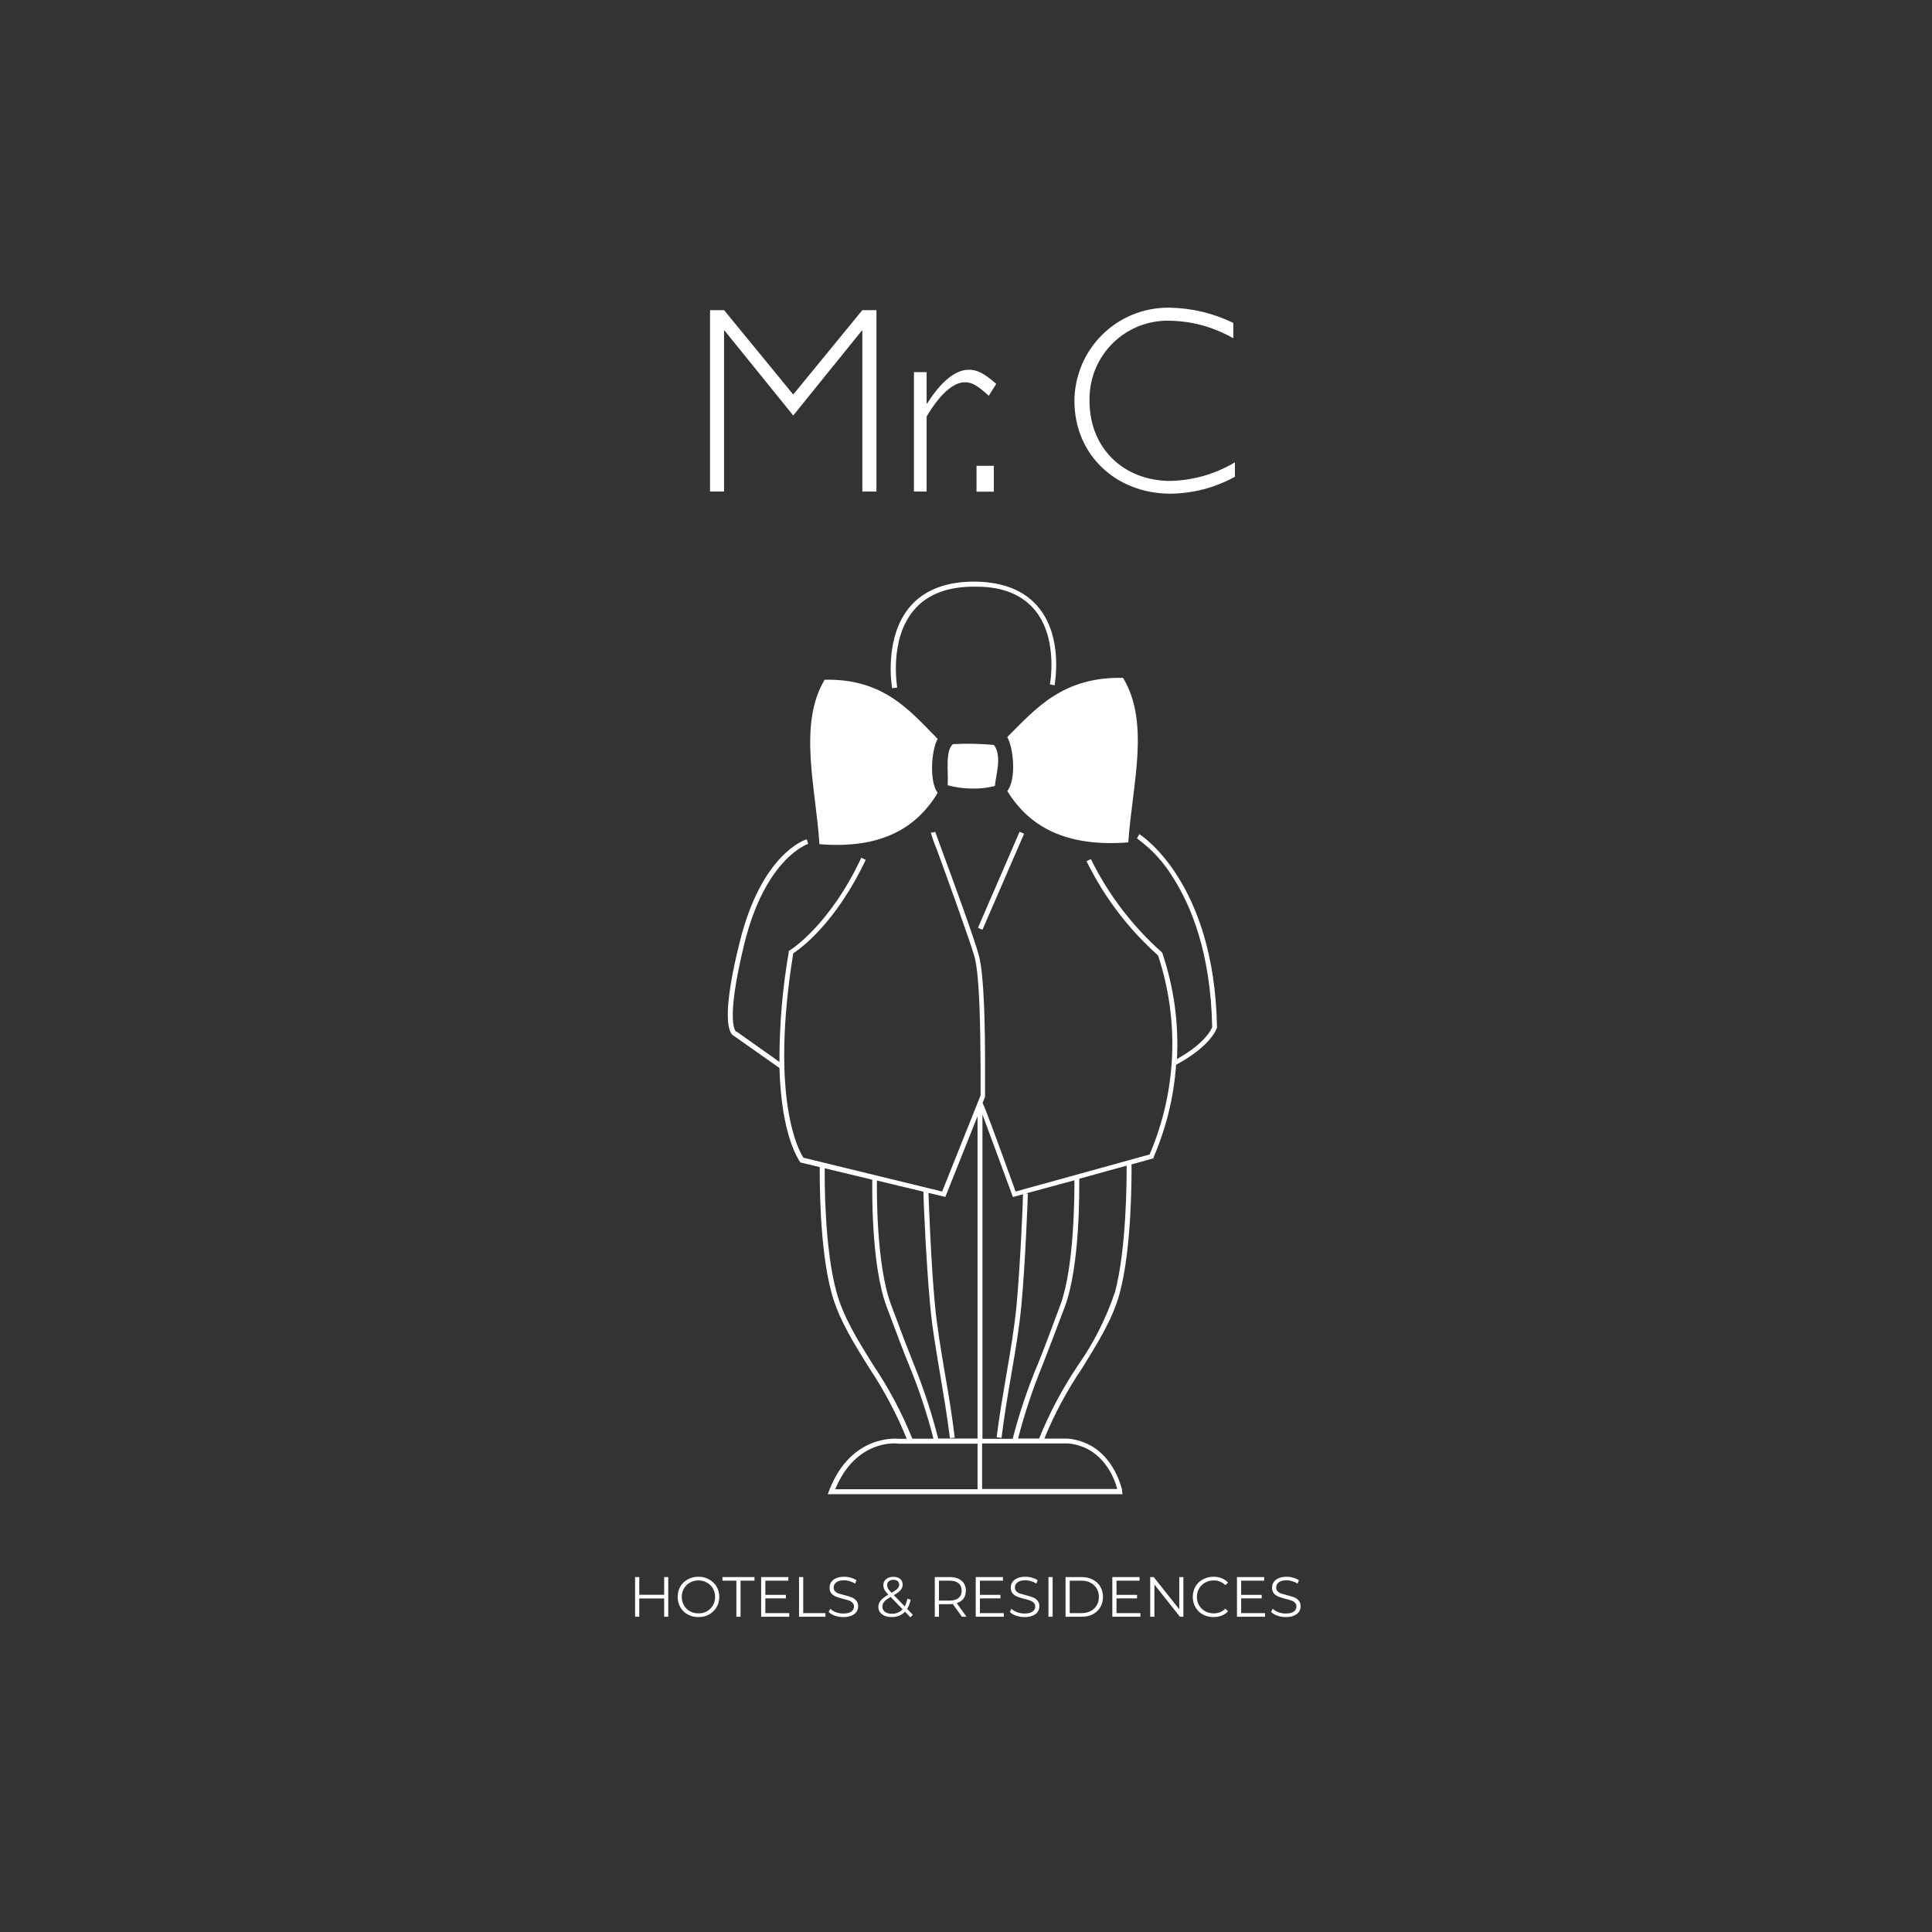 <svg xmlns="http://www.w3.org/2000/svg" xmlns:xlink="http://www.w3.org/1999/xlink" width="500" zoomAndPan="magnify" viewBox="0 0 375 375" height="500" preserveAspectRatio="xMidYMid meet" version="1.0"><rect x="0" y="0" width="375" height="375" fill="#333333" stroke="none"/><defs><g/></defs><path fill="#ffffff" d="M 173.164 133.574 C 173.082 133.18 171.527 123.727 176.656 117.719 C 179.477 114.438 183.84 112.797 189.559 112.895 C 195.004 113.027 199.07 114.75 201.691 118.031 C 206.414 123.941 204.707 132.656 204.707 133.016 L 203.789 132.836 C 203.789 132.836 205.43 124.168 201.02 118.605 C 198.578 115.52 194.707 113.879 189.66 113.879 C 184.184 113.746 180.082 115.258 177.43 118.375 C 172.508 124.07 174.148 133.359 174.148 133.457 Z M 173.164 133.574 " fill-opacity="1" fill-rule="nonzero"/><path fill="#ffffff" d="M 183.953 152.414 C 184.086 149.543 183.445 145.852 184.953 144.438 C 187.613 144.289 190.27 144.344 192.922 144.602 C 194.559 146.754 193.266 150.543 193.102 152.562 C 191.605 152.941 190.086 153.105 188.543 153.055 C 186.984 153.039 185.457 152.824 183.953 152.414 Z M 183.953 152.414 " fill-opacity="1" fill-rule="nonzero"/><path fill="#ffffff" d="M 160.082 131.934 C 171.445 131.703 176.477 137.793 182 143.422 C 180.738 145.652 180.363 151.758 182 153.891 C 177.887 160.734 171.016 164.824 159.051 163.855 C 158.359 152.906 154.867 140.68 160.051 131.949 Z M 160.082 131.934 " fill-opacity="1" fill-rule="nonzero"/><path fill="#ffffff" d="M 217.988 131.57 C 206.332 131.34 201.152 137.414 195.512 143.059 C 196.773 145.293 197.266 151.383 195.512 153.531 C 199.727 160.391 206.789 164.461 219.004 163.508 C 219.727 152.531 223.301 140.336 217.988 131.59 Z M 217.988 131.57 " fill-opacity="1" fill-rule="nonzero"/><path fill="#ffffff" d="M 189.82 180.086 L 197.902 161.449 L 198.773 161.828 L 190.695 180.465 Z M 189.82 180.086 " fill-opacity="1" fill-rule="nonzero"/><path fill="#ffffff" d="M 221.152 161.918 L 220.676 162.723 C 223.582 164.832 225.953 167.43 227.793 170.516 C 231.07 175.672 235.008 184.812 235.285 199.355 C 235.137 199.746 234.008 202.438 228.449 205.559 C 228.801 198.523 227.855 191.668 225.613 184.992 L 225.48 184.812 C 219.738 179.684 215.156 173.664 211.742 166.758 L 210.891 167.152 C 214.34 174.148 218.969 180.25 224.777 185.453 C 225.816 188.586 226.566 191.789 227.023 195.062 C 227.48 198.332 227.637 201.621 227.5 204.922 C 227.359 208.219 226.922 211.48 226.188 214.703 C 225.457 217.922 224.438 221.051 223.137 224.086 L 197.133 231.273 C 192.676 218.984 191.297 215.242 190.723 214.09 L 191.199 212.879 L 191.199 207.215 C 191.199 199.418 191.051 189.59 190.02 185.535 C 189.23 182.449 184.758 170.27 182.609 164.43 C 182.035 162.789 181.543 161.59 181.543 161.457 L 181.066 161.59 L 180.676 161.59 C 180.977 162.672 181.348 163.727 181.789 164.758 C 183.922 170.598 188.348 182.809 189.168 185.766 C 190.184 189.734 190.266 199.438 190.332 207.246 L 190.332 212.613 L 182.871 231.273 L 155.949 224.711 C 155.129 223.512 149.391 213.484 153.965 185.043 C 155.23 184.223 162.164 179.312 168.035 166.891 L 167.18 166.48 C 161 179.707 153.359 184.453 153.293 184.453 L 153.098 184.566 L 153.098 184.781 C 151.875 191.84 151.273 198.949 151.293 206.117 L 142.965 200.223 L 142.852 200.223 C 142.852 200.223 140.672 198.715 144.492 183.105 C 148.59 166.547 156.785 163.805 156.867 163.805 L 156.59 162.902 C 156.195 163.016 147.82 165.727 143.574 182.875 C 140.426 195.512 141.164 199.402 141.934 200.566 C 142.066 200.801 142.25 200.973 142.492 201.094 L 151.293 207.297 C 151.656 220.574 155.098 225.234 155.293 225.516 L 155.395 225.645 L 159.113 226.531 C 159.113 228.273 158.969 242.105 161.426 251.035 C 162.805 256.043 165.672 260.652 168.707 265.512 C 171.598 269.852 174.031 274.434 176 279.266 L 174.363 279.266 C 174.262 279.266 165.148 278.23 160.918 289.375 L 160.656 290.016 L 217.891 290.016 L 217.793 289.457 L 217.793 289.176 C 217.398 287.652 215.285 280.051 207.301 279.23 L 202.707 279.23 C 204.676 274.422 207.117 269.871 210.035 265.578 C 213.055 260.652 215.906 256.172 217.285 251.184 C 219.695 242.484 219.645 228.207 219.629 226.008 L 223.906 224.824 L 223.906 224.629 C 226.379 218.891 227.836 212.906 228.285 206.672 C 235.203 202.93 236.105 199.648 236.219 199.5 L 236.219 199.371 C 235.727 171.059 221.301 162 221.152 161.918 Z M 169.527 265.004 C 166.523 260.195 163.688 255.648 162.359 250.773 C 160.031 242.289 160.051 229.238 160.082 226.762 L 169.312 228.977 C 169.312 229.602 168.953 245.211 172.082 253.594 C 174.035 258.797 175.363 262.359 176.445 264.969 C 178.359 269.617 179.938 274.375 181.184 279.246 L 177.082 279.246 C 175.059 274.238 172.539 269.488 169.527 265.004 Z M 189.742 289.062 L 162.113 289.062 C 166.148 279.328 173.969 280.117 174.426 280.215 L 189.742 280.215 Z M 189.742 279.215 L 182.102 279.215 C 180.832 274.223 179.223 269.344 177.281 264.574 C 176.266 262.047 174.871 258.422 172.938 253.203 C 170.066 245.488 170.18 231.062 170.215 229.141 L 179.246 231.309 C 179.246 233.391 179.805 245.375 180.512 253.039 C 180.918 257.602 181.676 261.98 182.461 266.645 C 183.117 270.582 183.82 274.652 184.379 279.133 L 185.312 279.051 C 184.773 274.555 184.086 270.449 183.395 266.512 C 182.609 261.867 181.871 257.5 181.445 252.973 C 180.738 245.586 180.312 234.148 180.215 231.539 L 183.492 232.324 L 189.742 216.652 Z M 190.691 216.324 C 191.988 219.785 194.578 226.844 196.461 231.949 L 196.609 232.344 L 198.562 231.801 C 198.562 233.227 198.035 245.555 197.316 253.301 C 196.887 257.797 196.152 262.082 195.363 266.645 C 194.707 270.531 194.004 274.539 193.445 278.969 L 194.395 279.082 C 194.938 274.684 195.625 270.695 196.297 266.758 C 197.086 262.195 197.824 257.863 198.25 253.348 C 199.035 245.145 199.512 231.816 199.512 231.668 L 199.051 231.668 L 208.547 229.094 C 208.547 231.832 208.547 245.898 205.809 253.301 C 203.855 258.551 202.527 262.145 201.48 264.676 C 199.488 269.418 197.848 274.281 196.559 279.266 L 190.691 279.266 Z M 207.316 280.168 C 214.152 280.824 216.348 287.078 216.855 289.012 L 190.625 289.012 L 190.625 280.168 Z M 216.383 250.887 C 214.672 255.945 212.281 260.664 209.219 265.035 C 206.223 269.504 203.715 274.23 201.691 279.215 L 197.609 279.215 C 198.863 274.363 200.445 269.621 202.348 264.984 C 203.363 262.359 204.742 258.816 206.691 253.613 C 209.645 245.684 209.496 230.848 209.48 228.797 L 218.676 226.254 C 218.695 229.207 218.629 242.664 216.383 250.938 Z M 216.383 250.887 " fill-opacity="1" fill-rule="nonzero"/><path fill="#ffffff" d="M 167.379 60.195 L 170.117 60.195 L 170.117 95.414 L 167.379 95.414 L 167.379 64.168 L 167.281 64.168 L 153.965 80.645 L 140.637 64.168 L 140.539 64.168 L 140.539 95.414 L 137.816 95.414 L 137.816 60.195 L 140.539 60.195 L 153.965 76.574 Z M 167.379 60.195 " fill-opacity="1" fill-rule="nonzero"/><path fill="#ffffff" d="M 191.922 76.82 C 189.707 74.801 188.641 74.195 187.281 74.195 C 185.02 74.195 182.363 76.574 179.855 80.859 L 179.855 95.414 L 177.395 95.414 L 177.395 72.227 L 179.855 72.227 L 179.855 78.332 L 179.953 78.332 C 182.691 73.98 185.477 71.766 188.051 71.766 C 189.691 71.766 191.102 72.504 193.363 74.508 Z M 191.922 76.82 " fill-opacity="1" fill-rule="nonzero"/><path fill="#ffffff" d="M 189.543 90.41 L 192.906 90.41 L 192.906 95.434 L 189.543 95.434 Z M 189.543 90.41 " fill-opacity="1" fill-rule="nonzero"/><path fill="#ffffff" d="M 239.383 65.66 C 235.5 63.445 231.324 62.309 226.859 62.246 C 225.863 62.23 224.875 62.312 223.898 62.492 C 222.918 62.672 221.969 62.945 221.043 63.312 C 220.117 63.68 219.238 64.133 218.402 64.676 C 217.566 65.215 216.793 65.832 216.078 66.523 C 215.363 67.219 214.727 67.977 214.16 68.793 C 213.594 69.613 213.113 70.48 212.719 71.395 C 212.324 72.309 212.023 73.254 211.816 74.227 C 211.605 75.203 211.496 76.188 211.48 77.184 L 211.48 77.855 C 211.48 86.945 218.039 93.348 227.203 93.348 C 231.68 93.223 235.844 92.02 239.695 89.738 L 239.695 92.543 C 235.797 94.672 231.625 95.766 227.188 95.824 C 216.531 95.824 208.547 88.195 208.547 77.855 C 208.547 77.262 208.578 76.668 208.637 76.078 C 208.695 75.484 208.785 74.898 208.902 74.316 C 209.02 73.734 209.164 73.156 209.34 72.59 C 209.512 72.023 209.711 71.465 209.941 70.914 C 210.168 70.367 210.422 69.828 210.703 69.305 C 210.984 68.781 211.289 68.273 211.621 67.781 C 211.949 67.285 212.305 66.812 212.68 66.352 C 213.059 65.895 213.457 65.453 213.879 65.035 C 214.297 64.613 214.738 64.215 215.195 63.84 C 215.656 63.461 216.133 63.109 216.625 62.777 C 217.117 62.449 217.629 62.145 218.152 61.863 C 218.676 61.586 219.211 61.332 219.758 61.102 C 220.309 60.875 220.867 60.676 221.434 60.504 C 222 60.332 222.578 60.188 223.16 60.07 C 223.742 59.953 224.328 59.867 224.918 59.809 C 225.508 59.75 226.102 59.719 226.695 59.719 L 227.004 59.719 C 231.348 59.797 235.473 60.785 239.383 62.672 Z M 239.383 65.66 " fill-opacity="1" fill-rule="nonzero"/><g fill="#ffffff" fill-opacity="1"><g transform="translate(122.02, 313.81)"><g><path d="M 7.688 -7.703 L 7.688 0 L 6.891 0 L 6.891 -3.547 L 2.062 -3.547 L 2.062 0 L 1.25 0 L 1.25 -7.703 L 2.062 -7.703 L 2.062 -4.266 L 6.891 -4.266 L 6.891 -7.703 Z M 7.688 -7.703 "/></g></g></g><g fill="#ffffff" fill-opacity="1"><g transform="translate(130.957, 313.81)"><g><path d="M 4.625 0.062 C 3.852 0.062 3.156 -0.102 2.531 -0.438 C 1.914 -0.781 1.438 -1.25 1.094 -1.844 C 0.75 -2.438 0.578 -3.102 0.578 -3.844 C 0.578 -4.594 0.75 -5.266 1.094 -5.859 C 1.438 -6.453 1.914 -6.914 2.531 -7.25 C 3.156 -7.594 3.852 -7.766 4.625 -7.766 C 5.383 -7.766 6.066 -7.594 6.672 -7.25 C 7.285 -6.914 7.77 -6.453 8.125 -5.859 C 8.477 -5.266 8.656 -4.594 8.656 -3.844 C 8.656 -3.102 8.477 -2.438 8.125 -1.844 C 7.77 -1.25 7.285 -0.781 6.672 -0.438 C 6.066 -0.102 5.383 0.062 4.625 0.062 Z M 4.625 -0.656 C 5.227 -0.656 5.773 -0.789 6.266 -1.062 C 6.754 -1.344 7.141 -1.727 7.422 -2.219 C 7.703 -2.707 7.844 -3.25 7.844 -3.844 C 7.844 -4.445 7.703 -4.992 7.422 -5.484 C 7.141 -5.973 6.754 -6.352 6.266 -6.625 C 5.773 -6.906 5.227 -7.047 4.625 -7.047 C 4.008 -7.047 3.453 -6.906 2.953 -6.625 C 2.461 -6.352 2.078 -5.973 1.797 -5.484 C 1.516 -4.992 1.375 -4.445 1.375 -3.844 C 1.375 -3.25 1.516 -2.707 1.797 -2.219 C 2.078 -1.727 2.461 -1.344 2.953 -1.062 C 3.453 -0.789 4.008 -0.656 4.625 -0.656 Z M 4.625 -0.656 "/></g></g></g><g fill="#ffffff" fill-opacity="1"><g transform="translate(140.18, 313.81)"><g><path d="M 2.75 -7 L 0.047 -7 L 0.047 -7.703 L 6.266 -7.703 L 6.266 -7 L 3.562 -7 L 3.562 0 L 2.75 0 Z M 2.75 -7 "/></g></g></g><g fill="#ffffff" fill-opacity="1"><g transform="translate(146.489, 313.81)"><g><path d="M 6.703 -0.703 L 6.703 0 L 1.25 0 L 1.25 -7.703 L 6.531 -7.703 L 6.531 -7 L 2.062 -7 L 2.062 -4.25 L 6.047 -4.25 L 6.047 -3.562 L 2.062 -3.562 L 2.062 -0.703 Z M 6.703 -0.703 "/></g></g></g><g fill="#ffffff" fill-opacity="1"><g transform="translate(153.843, 313.81)"><g><path d="M 1.25 -7.703 L 2.062 -7.703 L 2.062 -0.703 L 6.375 -0.703 L 6.375 0 L 1.25 0 Z M 1.25 -7.703 "/></g></g></g><g fill="#ffffff" fill-opacity="1"><g transform="translate(160.317, 313.81)"><g><path d="M 3.375 0.062 C 2.801 0.062 2.254 -0.023 1.734 -0.203 C 1.211 -0.391 0.805 -0.633 0.516 -0.938 L 0.844 -1.562 C 1.113 -1.281 1.477 -1.051 1.938 -0.875 C 2.406 -0.707 2.883 -0.625 3.375 -0.625 C 4.062 -0.625 4.578 -0.75 4.922 -1 C 5.266 -1.258 5.438 -1.586 5.438 -1.984 C 5.438 -2.297 5.344 -2.539 5.156 -2.719 C 4.977 -2.906 4.75 -3.047 4.469 -3.141 C 4.195 -3.242 3.82 -3.352 3.344 -3.469 C 2.758 -3.625 2.297 -3.77 1.953 -3.906 C 1.609 -4.039 1.312 -4.242 1.062 -4.516 C 0.82 -4.797 0.703 -5.176 0.703 -5.656 C 0.703 -6.039 0.801 -6.391 1 -6.703 C 1.207 -7.023 1.523 -7.281 1.953 -7.469 C 2.379 -7.664 2.91 -7.766 3.547 -7.766 C 3.984 -7.766 4.41 -7.703 4.828 -7.578 C 5.254 -7.461 5.617 -7.297 5.922 -7.078 L 5.656 -6.438 C 5.332 -6.645 4.984 -6.801 4.609 -6.906 C 4.242 -7.02 3.891 -7.078 3.547 -7.078 C 2.867 -7.078 2.359 -6.945 2.016 -6.688 C 1.672 -6.426 1.5 -6.086 1.5 -5.672 C 1.5 -5.367 1.594 -5.125 1.781 -4.938 C 1.969 -4.75 2.203 -4.602 2.484 -4.5 C 2.773 -4.406 3.156 -4.301 3.625 -4.188 C 4.195 -4.039 4.656 -3.898 5 -3.766 C 5.344 -3.629 5.633 -3.422 5.875 -3.141 C 6.125 -2.867 6.25 -2.5 6.25 -2.031 C 6.25 -1.645 6.145 -1.289 5.938 -0.969 C 5.727 -0.656 5.406 -0.406 4.969 -0.219 C 4.539 -0.031 4.008 0.062 3.375 0.062 Z M 3.375 0.062 "/></g></g></g><g fill="#ffffff" fill-opacity="1"><g transform="translate(167.078, 313.81)"><g/></g></g><g fill="#ffffff" fill-opacity="1"><g transform="translate(169.957, 313.81)"><g><path d="M 6.766 0.125 L 5.703 -0.984 C 5.047 -0.285 4.188 0.062 3.125 0.062 C 2.625 0.062 2.176 -0.016 1.781 -0.172 C 1.395 -0.336 1.086 -0.566 0.859 -0.859 C 0.641 -1.16 0.531 -1.504 0.531 -1.891 C 0.531 -2.348 0.676 -2.758 0.969 -3.125 C 1.27 -3.5 1.77 -3.891 2.469 -4.297 C 2.102 -4.672 1.848 -4.992 1.703 -5.266 C 1.566 -5.535 1.5 -5.816 1.5 -6.109 C 1.5 -6.609 1.676 -7.004 2.031 -7.297 C 2.383 -7.598 2.859 -7.75 3.453 -7.75 C 4.004 -7.75 4.441 -7.613 4.766 -7.344 C 5.086 -7.07 5.25 -6.695 5.25 -6.219 C 5.25 -5.844 5.117 -5.5 4.859 -5.188 C 4.609 -4.883 4.164 -4.551 3.531 -4.188 L 5.641 -2.016 C 5.879 -2.43 6.051 -2.926 6.156 -3.5 L 6.797 -3.297 C 6.66 -2.609 6.43 -2.02 6.109 -1.531 L 7.219 -0.391 Z M 3.453 -7.172 C 3.066 -7.172 2.766 -7.07 2.547 -6.875 C 2.336 -6.688 2.234 -6.438 2.234 -6.125 C 2.234 -5.895 2.289 -5.676 2.406 -5.469 C 2.52 -5.27 2.754 -4.992 3.109 -4.641 C 3.66 -4.961 4.039 -5.238 4.25 -5.469 C 4.469 -5.695 4.578 -5.945 4.578 -6.219 C 4.578 -6.508 4.477 -6.738 4.281 -6.906 C 4.082 -7.082 3.805 -7.172 3.453 -7.172 Z M 3.172 -0.578 C 4.016 -0.578 4.703 -0.867 5.234 -1.453 L 2.922 -3.844 C 2.305 -3.5 1.883 -3.188 1.656 -2.906 C 1.426 -2.625 1.312 -2.312 1.312 -1.969 C 1.312 -1.551 1.477 -1.211 1.812 -0.953 C 2.156 -0.703 2.609 -0.578 3.172 -0.578 Z M 3.172 -0.578 "/></g></g></g><g fill="#ffffff" fill-opacity="1"><g transform="translate(177.311, 313.81)"><g/></g></g><g fill="#ffffff" fill-opacity="1"><g transform="translate(180.191, 313.81)"><g><path d="M 6.516 0 L 4.75 -2.469 C 4.551 -2.445 4.348 -2.438 4.141 -2.438 L 2.062 -2.438 L 2.062 0 L 1.25 0 L 1.25 -7.703 L 4.141 -7.703 C 5.117 -7.703 5.883 -7.469 6.438 -7 C 7 -6.531 7.281 -5.883 7.281 -5.062 C 7.281 -4.457 7.129 -3.945 6.828 -3.531 C 6.523 -3.125 6.086 -2.828 5.516 -2.641 L 7.406 0 Z M 4.109 -3.141 C 4.879 -3.141 5.461 -3.305 5.859 -3.641 C 6.266 -3.973 6.469 -4.445 6.469 -5.062 C 6.469 -5.688 6.266 -6.164 5.859 -6.5 C 5.461 -6.832 4.879 -7 4.109 -7 L 2.062 -7 L 2.062 -3.141 Z M 4.109 -3.141 "/></g></g></g><g fill="#ffffff" fill-opacity="1"><g transform="translate(188.139, 313.81)"><g><path d="M 6.703 -0.703 L 6.703 0 L 1.25 0 L 1.25 -7.703 L 6.531 -7.703 L 6.531 -7 L 2.062 -7 L 2.062 -4.25 L 6.047 -4.25 L 6.047 -3.562 L 2.062 -3.562 L 2.062 -0.703 Z M 6.703 -0.703 "/></g></g></g><g fill="#ffffff" fill-opacity="1"><g transform="translate(195.492, 313.81)"><g><path d="M 3.375 0.062 C 2.801 0.062 2.254 -0.023 1.734 -0.203 C 1.211 -0.391 0.805 -0.633 0.516 -0.938 L 0.844 -1.562 C 1.113 -1.281 1.477 -1.051 1.938 -0.875 C 2.406 -0.707 2.883 -0.625 3.375 -0.625 C 4.062 -0.625 4.578 -0.75 4.922 -1 C 5.266 -1.258 5.438 -1.586 5.438 -1.984 C 5.438 -2.297 5.344 -2.539 5.156 -2.719 C 4.977 -2.906 4.75 -3.047 4.469 -3.141 C 4.195 -3.242 3.82 -3.352 3.344 -3.469 C 2.758 -3.625 2.297 -3.77 1.953 -3.906 C 1.609 -4.039 1.312 -4.242 1.062 -4.516 C 0.82 -4.797 0.703 -5.176 0.703 -5.656 C 0.703 -6.039 0.801 -6.391 1 -6.703 C 1.207 -7.023 1.523 -7.281 1.953 -7.469 C 2.379 -7.664 2.91 -7.766 3.547 -7.766 C 3.984 -7.766 4.41 -7.703 4.828 -7.578 C 5.254 -7.461 5.617 -7.297 5.922 -7.078 L 5.656 -6.438 C 5.332 -6.645 4.984 -6.801 4.609 -6.906 C 4.242 -7.02 3.891 -7.078 3.547 -7.078 C 2.867 -7.078 2.359 -6.945 2.016 -6.688 C 1.672 -6.426 1.5 -6.086 1.5 -5.672 C 1.5 -5.367 1.594 -5.125 1.781 -4.938 C 1.969 -4.75 2.203 -4.602 2.484 -4.5 C 2.773 -4.406 3.156 -4.301 3.625 -4.188 C 4.195 -4.039 4.656 -3.898 5 -3.766 C 5.344 -3.629 5.633 -3.422 5.875 -3.141 C 6.125 -2.867 6.25 -2.5 6.25 -2.031 C 6.25 -1.645 6.145 -1.289 5.938 -0.969 C 5.727 -0.656 5.406 -0.406 4.969 -0.219 C 4.539 -0.031 4.008 0.062 3.375 0.062 Z M 3.375 0.062 "/></g></g></g><g fill="#ffffff" fill-opacity="1"><g transform="translate(202.253, 313.81)"><g><path d="M 1.25 -7.703 L 2.062 -7.703 L 2.062 0 L 1.25 0 Z M 1.25 -7.703 "/></g></g></g><g fill="#ffffff" fill-opacity="1"><g transform="translate(205.572, 313.81)"><g><path d="M 1.25 -7.703 L 4.391 -7.703 C 5.203 -7.703 5.922 -7.535 6.547 -7.203 C 7.172 -6.879 7.656 -6.426 8 -5.844 C 8.344 -5.258 8.516 -4.594 8.516 -3.844 C 8.516 -3.102 8.344 -2.441 8 -1.859 C 7.656 -1.273 7.172 -0.816 6.547 -0.484 C 5.922 -0.16 5.203 0 4.391 0 L 1.25 0 Z M 4.344 -0.703 C 5.02 -0.703 5.609 -0.832 6.109 -1.094 C 6.617 -1.363 7.016 -1.734 7.297 -2.203 C 7.578 -2.68 7.719 -3.227 7.719 -3.844 C 7.719 -4.469 7.578 -5.016 7.297 -5.484 C 7.016 -5.953 6.617 -6.32 6.109 -6.594 C 5.609 -6.863 5.02 -7 4.344 -7 L 2.062 -7 L 2.062 -0.703 Z M 4.344 -0.703 "/></g></g></g><g fill="#ffffff" fill-opacity="1"><g transform="translate(214.652, 313.81)"><g><path d="M 6.703 -0.703 L 6.703 0 L 1.25 0 L 1.25 -7.703 L 6.531 -7.703 L 6.531 -7 L 2.062 -7 L 2.062 -4.25 L 6.047 -4.25 L 6.047 -3.562 L 2.062 -3.562 L 2.062 -0.703 Z M 6.703 -0.703 "/></g></g></g><g fill="#ffffff" fill-opacity="1"><g transform="translate(222.006, 313.81)"><g><path d="M 7.688 -7.703 L 7.688 0 L 7.016 0 L 2.062 -6.25 L 2.062 0 L 1.25 0 L 1.25 -7.703 L 1.922 -7.703 L 6.891 -1.453 L 6.891 -7.703 Z M 7.688 -7.703 "/></g></g></g><g fill="#ffffff" fill-opacity="1"><g transform="translate(230.942, 313.81)"><g><path d="M 4.594 0.062 C 3.832 0.062 3.145 -0.102 2.531 -0.438 C 1.914 -0.781 1.438 -1.25 1.094 -1.844 C 0.75 -2.438 0.578 -3.102 0.578 -3.844 C 0.578 -4.594 0.75 -5.266 1.094 -5.859 C 1.438 -6.453 1.914 -6.914 2.531 -7.25 C 3.156 -7.594 3.848 -7.766 4.609 -7.766 C 5.18 -7.766 5.707 -7.664 6.188 -7.469 C 6.676 -7.281 7.086 -7.004 7.422 -6.641 L 6.906 -6.125 C 6.301 -6.738 5.539 -7.047 4.625 -7.047 C 4.02 -7.047 3.469 -6.906 2.969 -6.625 C 2.469 -6.344 2.078 -5.957 1.797 -5.469 C 1.516 -4.988 1.375 -4.445 1.375 -3.844 C 1.375 -3.25 1.516 -2.707 1.797 -2.219 C 2.078 -1.738 2.469 -1.359 2.969 -1.078 C 3.469 -0.797 4.02 -0.656 4.625 -0.656 C 5.551 -0.656 6.312 -0.961 6.906 -1.578 L 7.422 -1.062 C 7.086 -0.695 6.676 -0.414 6.188 -0.219 C 5.695 -0.031 5.164 0.062 4.594 0.062 Z M 4.594 0.062 "/></g></g></g><g fill="#ffffff" fill-opacity="1"><g transform="translate(238.846, 313.81)"><g><path d="M 6.703 -0.703 L 6.703 0 L 1.25 0 L 1.25 -7.703 L 6.531 -7.703 L 6.531 -7 L 2.062 -7 L 2.062 -4.25 L 6.047 -4.25 L 6.047 -3.562 L 2.062 -3.562 L 2.062 -0.703 Z M 6.703 -0.703 "/></g></g></g><g fill="#ffffff" fill-opacity="1"><g transform="translate(246.2, 313.81)"><g><path d="M 3.375 0.062 C 2.801 0.062 2.254 -0.023 1.734 -0.203 C 1.211 -0.391 0.805 -0.633 0.516 -0.938 L 0.844 -1.562 C 1.113 -1.281 1.477 -1.051 1.938 -0.875 C 2.406 -0.707 2.883 -0.625 3.375 -0.625 C 4.062 -0.625 4.578 -0.75 4.922 -1 C 5.266 -1.258 5.438 -1.586 5.438 -1.984 C 5.438 -2.297 5.344 -2.539 5.156 -2.719 C 4.977 -2.906 4.75 -3.047 4.469 -3.141 C 4.195 -3.242 3.82 -3.352 3.344 -3.469 C 2.758 -3.625 2.297 -3.77 1.953 -3.906 C 1.609 -4.039 1.312 -4.242 1.062 -4.516 C 0.82 -4.797 0.703 -5.176 0.703 -5.656 C 0.703 -6.039 0.801 -6.391 1 -6.703 C 1.207 -7.023 1.523 -7.281 1.953 -7.469 C 2.379 -7.664 2.91 -7.766 3.547 -7.766 C 3.984 -7.766 4.41 -7.703 4.828 -7.578 C 5.254 -7.461 5.617 -7.297 5.922 -7.078 L 5.656 -6.438 C 5.332 -6.645 4.984 -6.801 4.609 -6.906 C 4.242 -7.02 3.891 -7.078 3.547 -7.078 C 2.867 -7.078 2.359 -6.945 2.016 -6.688 C 1.672 -6.426 1.5 -6.086 1.5 -5.672 C 1.5 -5.367 1.594 -5.125 1.781 -4.938 C 1.969 -4.75 2.203 -4.602 2.484 -4.5 C 2.773 -4.406 3.156 -4.301 3.625 -4.188 C 4.195 -4.039 4.656 -3.898 5 -3.766 C 5.344 -3.629 5.633 -3.422 5.875 -3.141 C 6.125 -2.867 6.25 -2.5 6.25 -2.031 C 6.25 -1.645 6.145 -1.289 5.938 -0.969 C 5.727 -0.656 5.406 -0.406 4.969 -0.219 C 4.539 -0.031 4.008 0.062 3.375 0.062 Z M 3.375 0.062 "/></g></g></g></svg>